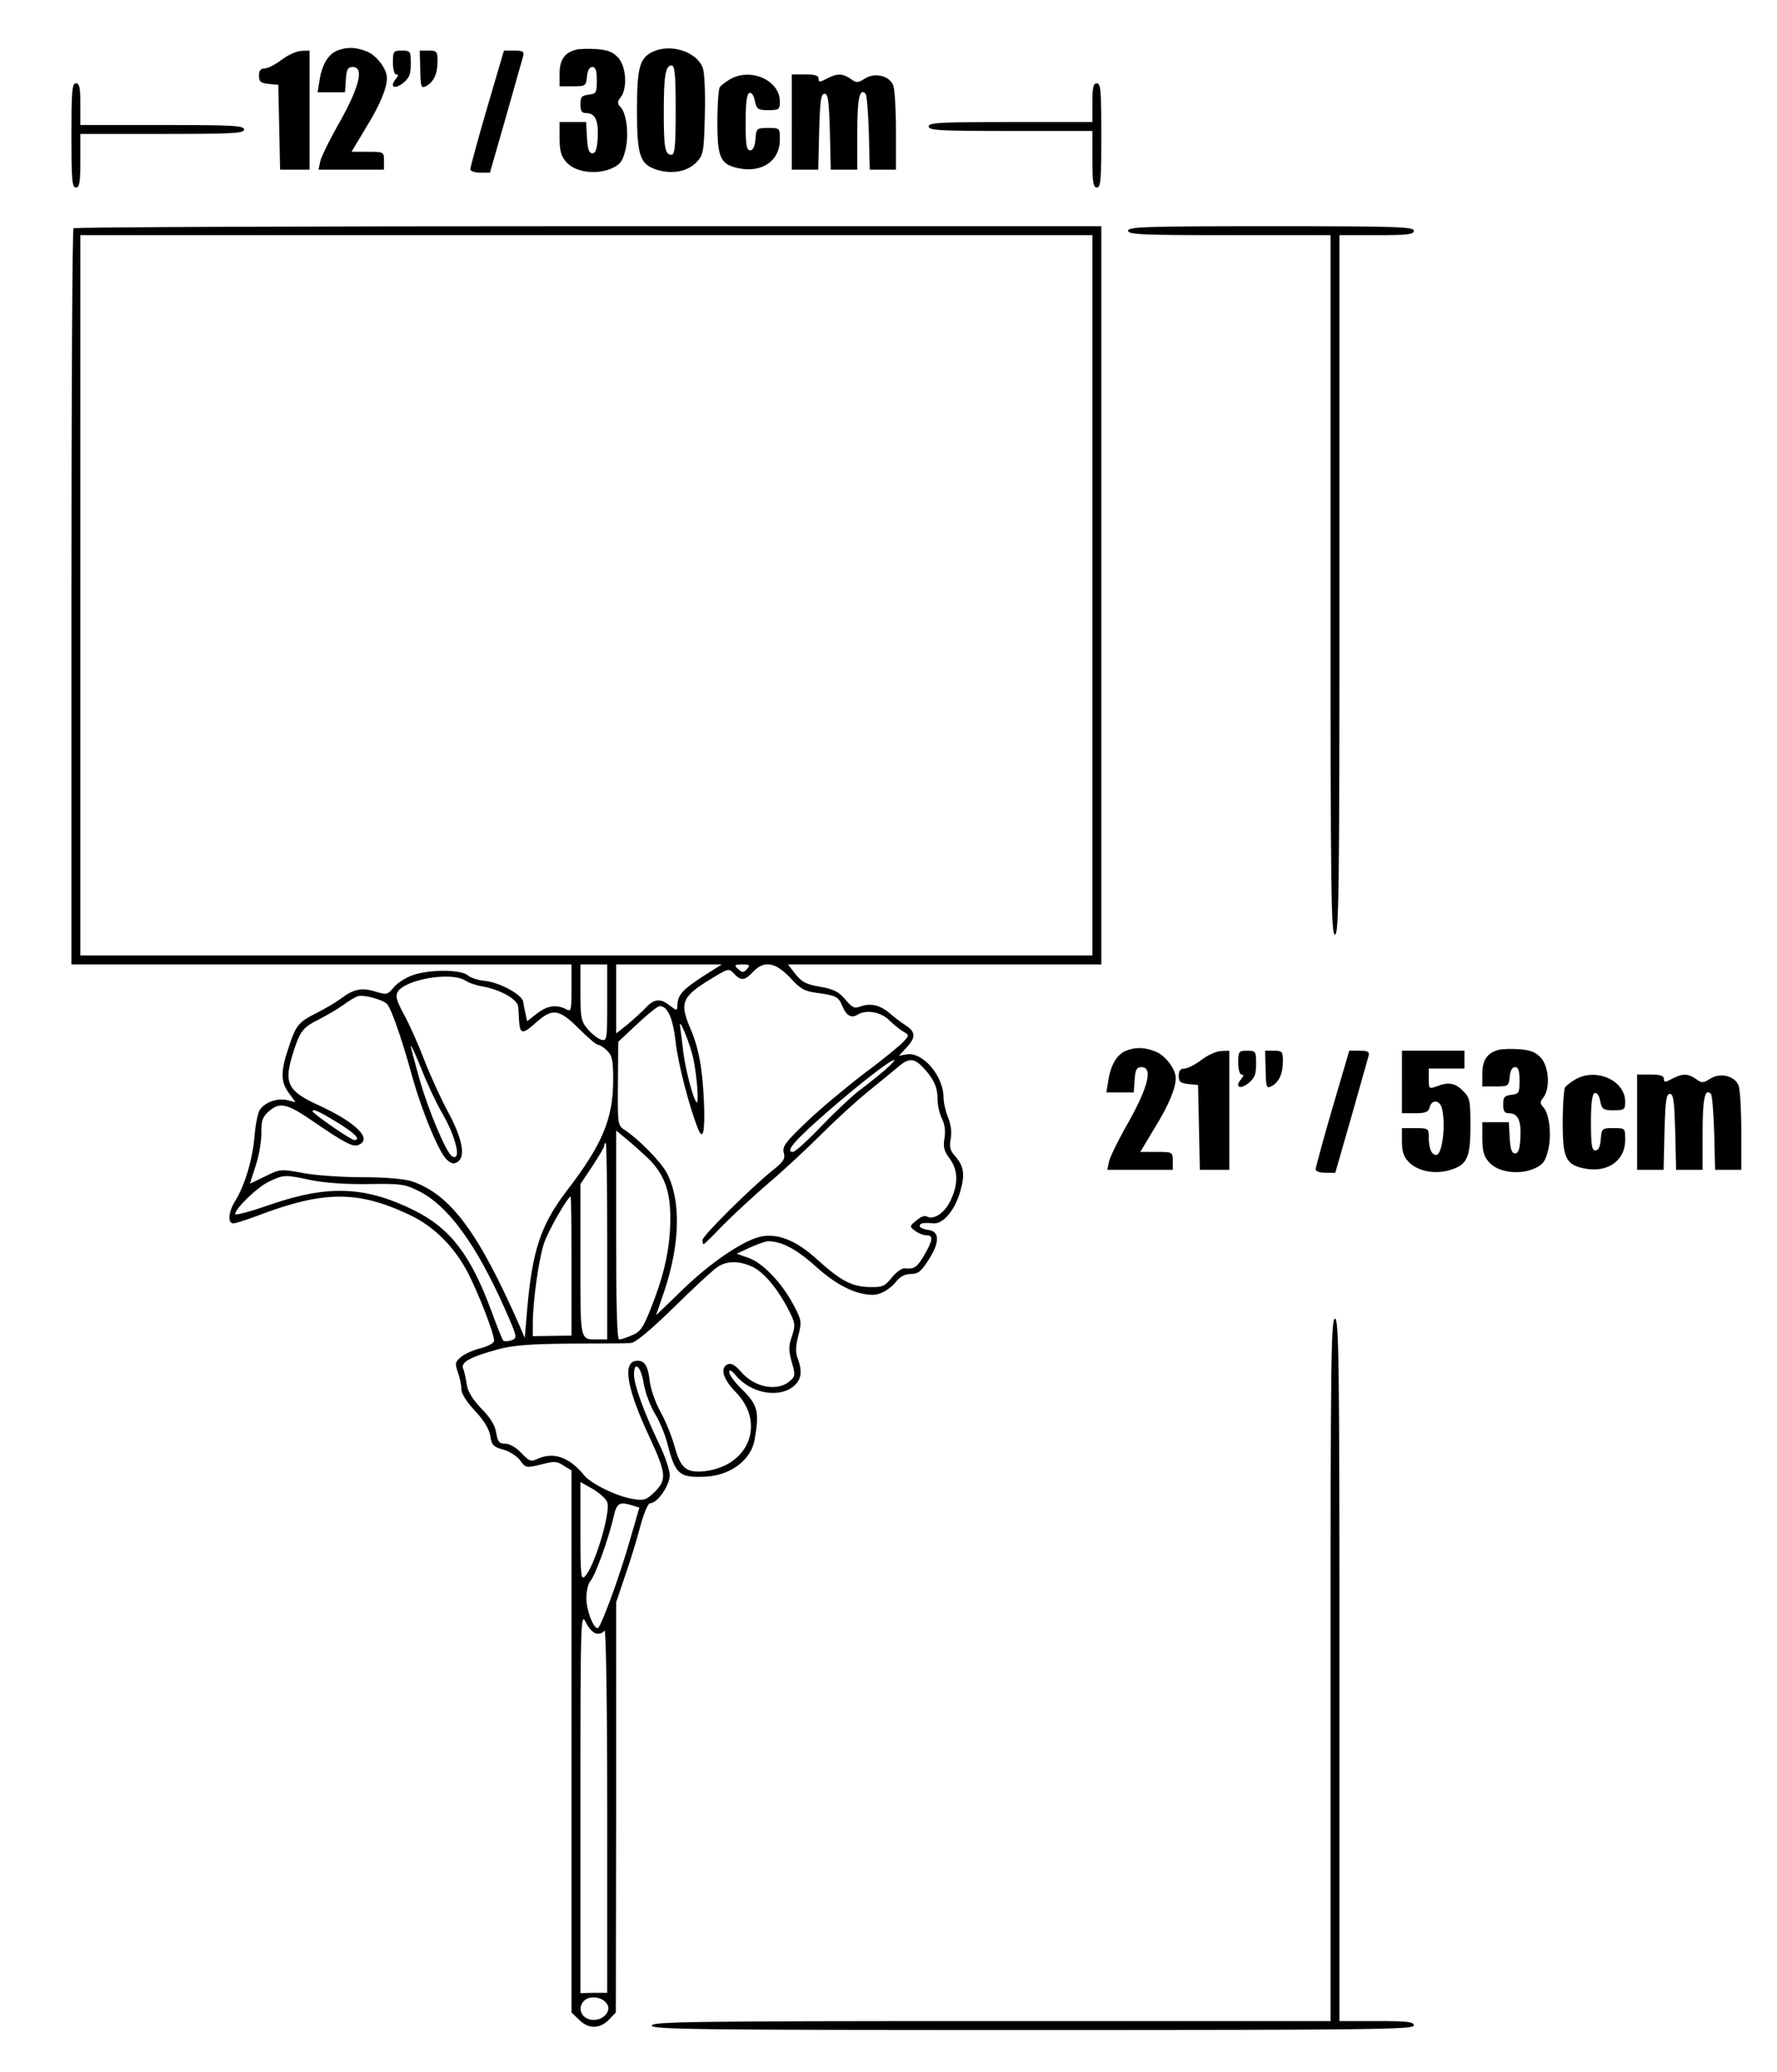 <svg preserveAspectRatio="xMidYMid meet" viewBox="0 0 597 696" height="696pt" width="597pt" xmlns="http://www.w3.org/2000/svg" version="1.0">

<g stroke="none" fill="#000000" transform="translate(0,696) scale(0.1,-0.1)">
<path d="M1133 6790 c-30 -12 -51 -47 -59 -97 l-7 -43 46 0 46 0 3 43 c2 34 7
42 23 42 38 0 24 -63 -42 -182 -34 -59 -64 -120 -67 -135 l-6 -28 110 0 110 0
0 30 c0 30 -1 30 -55 30 l-54 0 49 82 c46 74 70 132 70 166 0 29 -33 74 -65
88 -38 16 -69 17 -102 4z"></path>
<path d="M1935 6793 c-38 -10 -55 -34 -55 -80 l0 -43 44 0 c43 0 45 1 48 33 2
20 8 32 18 32 11 0 15 -12 15 -45 0 -42 -2 -45 -27 -48 -24 -3 -28 -8 -28 -33
0 -22 5 -29 19 -29 31 0 42 -25 39 -82 -2 -39 -7 -53 -18 -53 -11 0 -16 14
-18 53 l-3 52 -45 0 -44 0 0 -54 c0 -43 5 -61 23 -81 29 -33 98 -43 149 -22
30 13 39 23 48 59 14 49 6 124 -14 147 -13 14 -13 19 0 35 22 31 18 100 -8
131 -18 20 -35 27 -73 30 -27 2 -59 1 -70 -2z"></path>
<path d="M2195 6787 c-46 -21 -55 -52 -55 -198 0 -154 10 -182 69 -200 51 -15
102 -5 132 27 22 24 24 34 27 157 2 75 -1 144 -7 159 -20 54 -106 82 -166 55z
m75 -197 c0 -122 -3 -150 -14 -150 -22 0 -26 24 -26 143 0 124 6 157 26 157
11 0 14 -29 14 -150z"></path>
<path d="M946 6759 c-21 -16 -47 -29 -57 -29 -13 0 -19 -7 -19 -24 0 -21 6
-25 33 -28 l32 -3 3 -142 3 -143 49 0 50 0 0 200 0 200 -27 -1 c-16 0 -46 -14
-67 -30z"></path>
<path d="M1320 6750 c0 -23 5 -40 11 -40 8 0 8 -4 -1 -15 -22 -26 -6 -37 23
-15 22 18 27 29 27 66 0 42 -1 44 -30 44 -28 0 -30 -2 -30 -40z"></path>
<path d="M1412 6726 c1 -59 3 -64 20 -55 25 13 38 42 38 83 0 33 -2 36 -30 36
l-30 0 2 -64z"></path>
<path d="M1636 6596 c-31 -106 -56 -199 -56 -205 0 -6 15 -11 33 -11 l33 0 54
188 c29 103 55 195 58 205 3 14 -2 17 -30 17 l-35 0 -57 -194z"></path>
<path d="M2455 6695 c-16 -9 -33 -22 -37 -28 -4 -7 -8 -60 -8 -118 0 -118 10
-141 70 -154 79 -17 140 24 140 96 0 39 0 39 -39 39 -39 0 -40 -1 -43 -37 -2
-26 -8 -38 -18 -38 -12 0 -15 17 -15 94 0 67 4 96 13 99 7 2 15 -9 18 -27 6
-28 10 -31 45 -31 36 0 39 2 39 29 0 70 -95 114 -165 76z"></path>
<path d="M2660 6550 l0 -160 45 0 44 0 3 128 c3 105 6 127 18 127 12 0 15 -22
18 -127 l3 -128 44 0 45 0 0 124 c0 116 8 152 28 131 4 -4 9 -63 11 -131 l3
-124 44 0 44 0 0 129 c0 71 -4 141 -9 154 -13 33 -63 45 -97 22 -22 -14 -27
-14 -46 0 -28 19 -45 19 -80 1 -24 -13 -28 -13 -28 0 0 10 -12 14 -45 14 l-45
0 0 -160z"></path>
<path d="M240 6505 c0 -149 2 -175 15 -175 12 0 15 17 15 90 l0 90 275 0 c238
0 275 2 275 15 0 13 -37 15 -275 15 l-275 0 0 70 c0 56 -3 70 -15 70 -13 0
-15 -26 -15 -175z"></path>
<path d="M3670 6615 l0 -65 -275 0 c-238 0 -275 -2 -275 -15 0 -13 37 -15 275
-15 l275 0 0 -95 c0 -78 3 -95 15 -95 13 0 15 26 15 175 0 149 -2 175 -15 175
-12 0 -15 -14 -15 -65z"></path>
<path d="M247 6193 c-4 -3 -7 -561 -7 -1240 l0 -1233 840 0 840 0 0 -80 c0
-77 -1 -80 -19 -70 -32 16 -62 12 -97 -15 l-33 -26 -5 23 c-3 13 -7 32 -8 42
-4 25 -80 66 -131 71 -21 2 -46 10 -55 18 -22 20 -128 21 -185 1 -23 -8 -52
-26 -64 -41 -21 -25 -23 -26 -63 -14 -46 14 -72 8 -115 -24 -16 -12 -53 -34
-81 -48 -63 -32 -69 -40 -95 -118 -27 -80 -26 -114 2 -152 l22 -30 -28 7 c-33
8 -76 -7 -93 -34 -6 -10 -14 -50 -17 -88 -6 -75 -32 -164 -65 -217 -23 -37
-26 -75 -6 -75 7 0 45 12 82 26 221 84 336 85 509 3 83 -39 150 -106 197 -195
36 -70 88 -204 88 -228 0 -8 -20 -19 -44 -25 -24 -6 -54 -19 -66 -29 -21 -17
-22 -22 -12 -52 7 -18 12 -44 12 -57 0 -15 18 -43 45 -72 31 -33 48 -61 52
-85 5 -31 10 -37 44 -46 21 -6 46 -22 57 -37 18 -25 20 -25 70 -13 45 12 53
11 76 -4 l26 -16 0 -911 0 -910 25 -24 c31 -32 69 -32 100 -1 l24 25 1 689 0
689 30 89 c17 48 40 123 51 166 13 47 26 78 34 78 24 0 65 60 65 94 0 17 -16
65 -36 106 -51 106 -84 198 -84 232 0 50 24 27 33 -32 5 -29 22 -74 37 -99 16
-25 35 -72 43 -104 26 -101 40 -112 127 -108 84 4 153 56 165 123 17 98 11
118 -45 173 -22 22 -40 46 -40 55 0 10 7 7 23 -12 49 -58 141 -76 191 -37 28
22 33 50 16 95 -8 20 -7 41 2 77 12 46 11 52 -15 101 -39 75 -105 144 -152
160 l-40 14 45 21 c25 11 52 21 60 21 46 0 97 -27 162 -86 69 -62 134 -94 190
-94 27 0 59 19 81 47 12 15 29 23 48 23 24 0 34 9 59 48 38 59 37 96 -2 100
-16 2 -28 8 -28 13 0 10 12 12 47 9 32 -2 71 44 89 107 17 58 12 86 -18 120
-16 17 -19 30 -14 57 4 22 1 48 -9 72 -8 20 -15 50 -15 66 0 72 -68 153 -122
146 l-28 -5 25 27 c32 34 32 53 -2 75 -16 10 -39 28 -53 40 -32 28 -65 36 -98
24 -22 -8 -28 -5 -52 23 -22 26 -39 35 -85 43 -47 8 -62 16 -83 43 l-25 32
527 0 526 0 0 1240 0 1240 -1723 0 c-948 0 -1727 -3 -1730 -7z m3423 -1233 l0
-1210 -1700 0 -1700 0 0 1210 0 1210 1700 0 1700 0 0 -1210z m-1630 -1369 c0
-124 -1 -129 -20 -124 -11 3 -31 19 -45 35 -23 27 -25 38 -25 124 l0 94 45 0
45 0 0 -129z m325 91 c-70 -45 -87 -63 -89 -96 -1 -23 -1 -23 -25 -5 -32 26
-53 24 -82 -7 -13 -14 -41 -39 -61 -56 l-38 -30 0 116 0 116 178 0 177 0 -60
-38z m145 23 c-10 -12 -16 -13 -26 -4 -20 16 -18 19 12 19 22 0 25 -2 14 -15z
m144 -29 c33 -37 49 -46 86 -51 68 -9 77 -13 90 -45 13 -32 30 -42 51 -29 29
18 77 10 106 -18 16 -16 38 -33 48 -39 20 -11 20 -12 0 -34 -11 -12 -69 -60
-130 -105 -60 -46 -148 -119 -194 -163 -72 -69 -83 -83 -78 -104 6 -21 -1 -31
-35 -58 -75 -60 -238 -222 -238 -236 0 -8 2 -14 4 -14 2 0 32 29 66 65 35 35
104 99 154 142 50 42 129 116 176 163 47 47 118 112 159 145 41 33 86 70 100
82 34 29 52 29 83 -4 36 -39 48 -66 48 -108 0 -20 7 -49 15 -64 9 -18 12 -42
8 -65 -5 -30 -1 -44 18 -69 29 -40 29 -88 0 -145 -20 -40 -57 -62 -79 -48 -6
3 -21 -3 -33 -14 -24 -20 -24 -20 -5 -35 11 -8 28 -15 38 -15 24 0 23 -15 -7
-67 -25 -42 -33 -47 -66 -44 -9 1 -28 -13 -43 -31 -23 -29 -31 -33 -73 -32
-61 1 -97 20 -178 93 -69 63 -131 88 -187 77 -58 -11 -170 -87 -263 -177 l-91
-88 28 82 c53 159 56 303 9 395 -19 37 -93 113 -141 145 -25 16 -25 18 -24
157 l1 140 64 60 c35 33 69 60 75 60 27 0 45 -40 54 -122 8 -71 46 -218 75
-290 17 -43 24 -10 20 90 -5 116 -18 183 -47 250 -36 85 -26 105 75 166 54 33
56 33 73 15 23 -25 36 -24 64 6 37 39 74 33 124 -19z m-1091 -10 c12 -8 38
-17 58 -20 61 -11 119 -44 120 -69 1 -12 2 -34 3 -49 3 -43 13 -43 56 -4 56
50 78 47 144 -19 30 -30 59 -55 65 -55 6 0 20 -9 31 -20 17 -17 20 -33 20 -99
0 -130 -37 -217 -157 -373 -86 -113 -115 -200 -132 -398 l-8 -95 -17 40 c-139
316 -232 441 -361 486 -25 8 -85 14 -165 14 -69 0 -159 6 -201 14 -76 14 -78
14 -128 -11 -28 -14 -51 -25 -51 -24 0 1 9 29 20 63 11 34 19 84 18 110 0 39
4 51 27 71 36 30 59 25 148 -36 102 -70 132 -86 150 -79 51 19 -6 76 -133 134
-103 47 -117 74 -87 170 24 78 33 91 90 119 29 15 66 37 82 49 17 12 37 25 47
28 19 7 90 -13 100 -28 15 -20 49 -120 78 -224 34 -127 94 -272 121 -297 16
-14 24 -16 37 -7 27 18 15 79 -33 168 -24 44 -60 123 -80 175 -20 52 -50 120
-68 152 -25 46 -29 62 -21 76 27 42 179 68 227 38z m767 -266 c13 -65 18 -153
10 -143 -12 13 -38 113 -45 173 -3 30 -8 66 -10 80 -7 43 36 -62 45 -110z
m-845 -179 c48 -82 67 -166 33 -145 -19 12 -77 149 -108 256 -16 58 -30 109
-30 114 1 5 17 -31 37 -80 19 -49 50 -114 68 -145z m1489 145 c-22 -19 -62
-51 -89 -71 -27 -21 -85 -76 -128 -121 -44 -46 -86 -84 -93 -84 -27 0 3 36
108 128 110 96 217 180 232 181 5 1 -8 -14 -30 -33z m-1844 -175 c61 -37 85
-61 60 -61 -11 0 -140 89 -140 97 0 9 23 -1 80 -36z m1057 -132 c47 -52 65
-104 65 -191 0 -97 -19 -187 -64 -300 -27 -69 -37 -83 -65 -94 -18 -8 -37 -14
-43 -14 -7 0 -10 116 -10 351 l0 351 48 -40 c26 -22 57 -51 69 -63z m-147
-269 l0 -330 -29 0 c-64 0 -61 -12 -61 267 l0 255 40 60 c22 33 40 64 40 69 0
5 2 9 5 9 3 0 5 -148 5 -330z m-994 205 c45 -9 116 -14 190 -13 108 2 124 0
168 -22 100 -48 196 -180 293 -399 41 -94 42 -96 21 -104 -12 -4 -24 -4 -28 0
-3 4 -21 49 -39 98 -69 188 -138 278 -258 338 -165 82 -290 87 -485 20 -65
-23 -118 -37 -118 -32 0 19 77 93 115 110 49 23 52 23 141 4z m874 -289 l0
-233 -65 -1 -65 -1 0 42 c0 76 20 218 38 271 14 42 80 156 89 156 2 0 3 -105
3 -234z m604 0 c38 -16 85 -70 123 -142 25 -49 26 -54 14 -92 -12 -34 -12 -49
-1 -88 13 -45 12 -48 -9 -66 -43 -34 -118 -18 -162 34 -18 21 -32 29 -43 25
-28 -11 -18 -49 25 -93 104 -106 44 -252 -108 -267 -58 -5 -77 11 -97 85 -10
35 -31 87 -48 117 -16 29 -32 74 -35 100 -6 55 -19 73 -47 69 -45 -6 -30 -94
47 -258 55 -119 57 -141 18 -181 -29 -28 -36 -31 -74 -25 -53 8 -141 51 -164
79 -50 62 -103 80 -157 56 -23 -11 -28 -8 -55 20 -17 18 -39 31 -54 31 -20 0
-25 6 -30 37 -4 25 -20 51 -51 82 -30 32 -45 57 -48 81 -3 19 -8 43 -12 52 -9
21 23 39 114 64 51 14 105 19 245 20 99 0 191 1 204 2 16 1 64 41 145 120 67
66 132 126 146 135 30 21 70 22 114 3z m-484 -793 c13 -31 -43 -218 -75 -249
-13 -14 -15 2 -15 151 l0 166 41 -23 c22 -13 45 -33 49 -45z m86 -11 l22 -7
-29 -100 c-36 -128 -101 -305 -111 -305 -15 0 -38 60 -38 101 0 23 6 50 14 58
16 19 58 134 76 209 12 54 19 58 66 44z m-122 -430 c10 -2 22 2 27 10 5 7 9
-258 9 -602 l0 -615 -45 0 -45 -1 0 641 c0 616 1 639 18 605 9 -19 25 -37 36
-38z m30 -1238 c32 -31 -21 -77 -64 -54 -22 12 -26 40 -8 58 17 17 54 15 72
-4z"></path>
<path d="M3790 6185 c0 -13 44 -15 340 -15 l340 0 0 -1175 c0 -1038 2 -1175
15 -1175 13 0 15 137 15 1175 l0 1175 125 0 c104 0 125 2 125 15 0 13 -60 15
-480 15 -420 0 -480 -2 -480 -15z"></path>
<path d="M3783 3430 c-30 -12 -51 -47 -59 -97 l-7 -43 46 0 46 0 3 43 c2 34 7
42 23 42 38 0 24 -63 -42 -182 -34 -59 -64 -120 -67 -135 l-6 -28 110 0 110 0
0 30 c0 30 -1 30 -55 30 l-54 0 49 82 c46 74 70 132 70 166 0 29 -33 74 -65
88 -38 16 -69 17 -102 4z"></path>
<path d="M5035 3433 c-38 -10 -55 -34 -55 -80 l0 -43 44 0 c43 0 45 1 48 33 2
20 8 32 18 32 11 0 15 -12 15 -45 0 -42 -2 -45 -27 -48 -24 -3 -28 -8 -28 -33
0 -22 5 -29 19 -29 31 0 42 -25 39 -82 -2 -39 -7 -53 -18 -53 -11 0 -16 14
-18 53 l-3 52 -45 0 -44 0 0 -54 c0 -43 5 -61 23 -81 29 -33 98 -43 149 -22
30 13 39 23 48 59 14 49 6 124 -14 147 -13 14 -13 19 0 35 22 31 18 100 -8
131 -18 20 -35 27 -73 30 -27 2 -59 1 -70 -2z"></path>
<path d="M4036 3399 c-21 -16 -47 -29 -57 -29 -13 0 -19 -7 -19 -24 0 -21 6
-25 33 -28 l32 -3 3 -142 3 -143 49 0 50 0 0 200 0 200 -27 -1 c-16 0 -46 -14
-67 -30z"></path>
<path d="M4160 3390 c0 -23 5 -40 11 -40 8 0 8 -4 -1 -15 -22 -26 -6 -37 23
-15 22 18 27 29 27 66 0 42 -1 44 -30 44 -28 0 -30 -2 -30 -40z"></path>
<path d="M4252 3366 c1 -59 3 -64 20 -55 25 13 38 42 38 83 0 33 -2 36 -30 36
l-30 0 2 -64z"></path>
<path d="M4476 3236 c-31 -106 -56 -199 -56 -205 0 -6 15 -11 33 -11 l33 0 54
188 c29 103 55 195 58 205 3 14 -2 17 -30 17 l-35 0 -57 -194z"></path>
<path d="M4710 3325 l0 -105 44 0 c35 0 45 4 49 20 7 27 33 25 41 -2 14 -55 2
-158 -19 -158 -16 0 -25 22 -25 61 0 28 -2 29 -45 29 l-45 0 0 -45 c0 -35 6
-52 24 -70 30 -30 87 -41 137 -26 58 18 69 40 69 149 0 85 -2 95 -25 117 -26
27 -49 31 -89 15 -25 -9 -26 -8 -26 25 l0 35 60 0 60 0 0 30 0 30 -105 0 -105
0 0 -105z"></path>
<path d="M5295 3335 c-16 -9 -33 -22 -37 -28 -4 -7 -8 -60 -8 -118 0 -118 10
-141 70 -154 79 -17 140 24 140 96 0 39 0 39 -39 39 -39 0 -40 -1 -43 -37 -2
-26 -8 -38 -18 -38 -12 0 -15 17 -15 94 0 67 4 96 13 99 7 2 15 -9 18 -27 6
-28 10 -31 45 -31 36 0 39 2 39 29 0 70 -95 114 -165 76z"></path>
<path d="M5500 3190 l0 -160 45 0 44 0 3 128 c3 105 6 127 18 127 12 0 15 -22
18 -127 l3 -128 44 0 45 0 0 124 c0 116 8 152 28 131 4 -4 9 -63 11 -131 l3
-124 44 0 44 0 0 129 c0 71 -4 141 -9 154 -13 33 -63 45 -97 22 -22 -14 -27
-14 -46 0 -28 19 -45 19 -80 1 -24 -13 -28 -13 -28 0 0 10 -12 14 -45 14 l-45
0 0 -160z"></path>
<path d="M4470 1350 l0 -1180 -1140 0 c-1007 0 -1140 -2 -1140 -15 0 -13 149
-15 1280 -15 1131 0 1280 2 1280 15 0 13 -21 15 -125 15 l-125 0 0 1180 c0
1042 -2 1180 -15 1180 -13 0 -15 -138 -15 -1180z"></path>
</g>
</svg>
